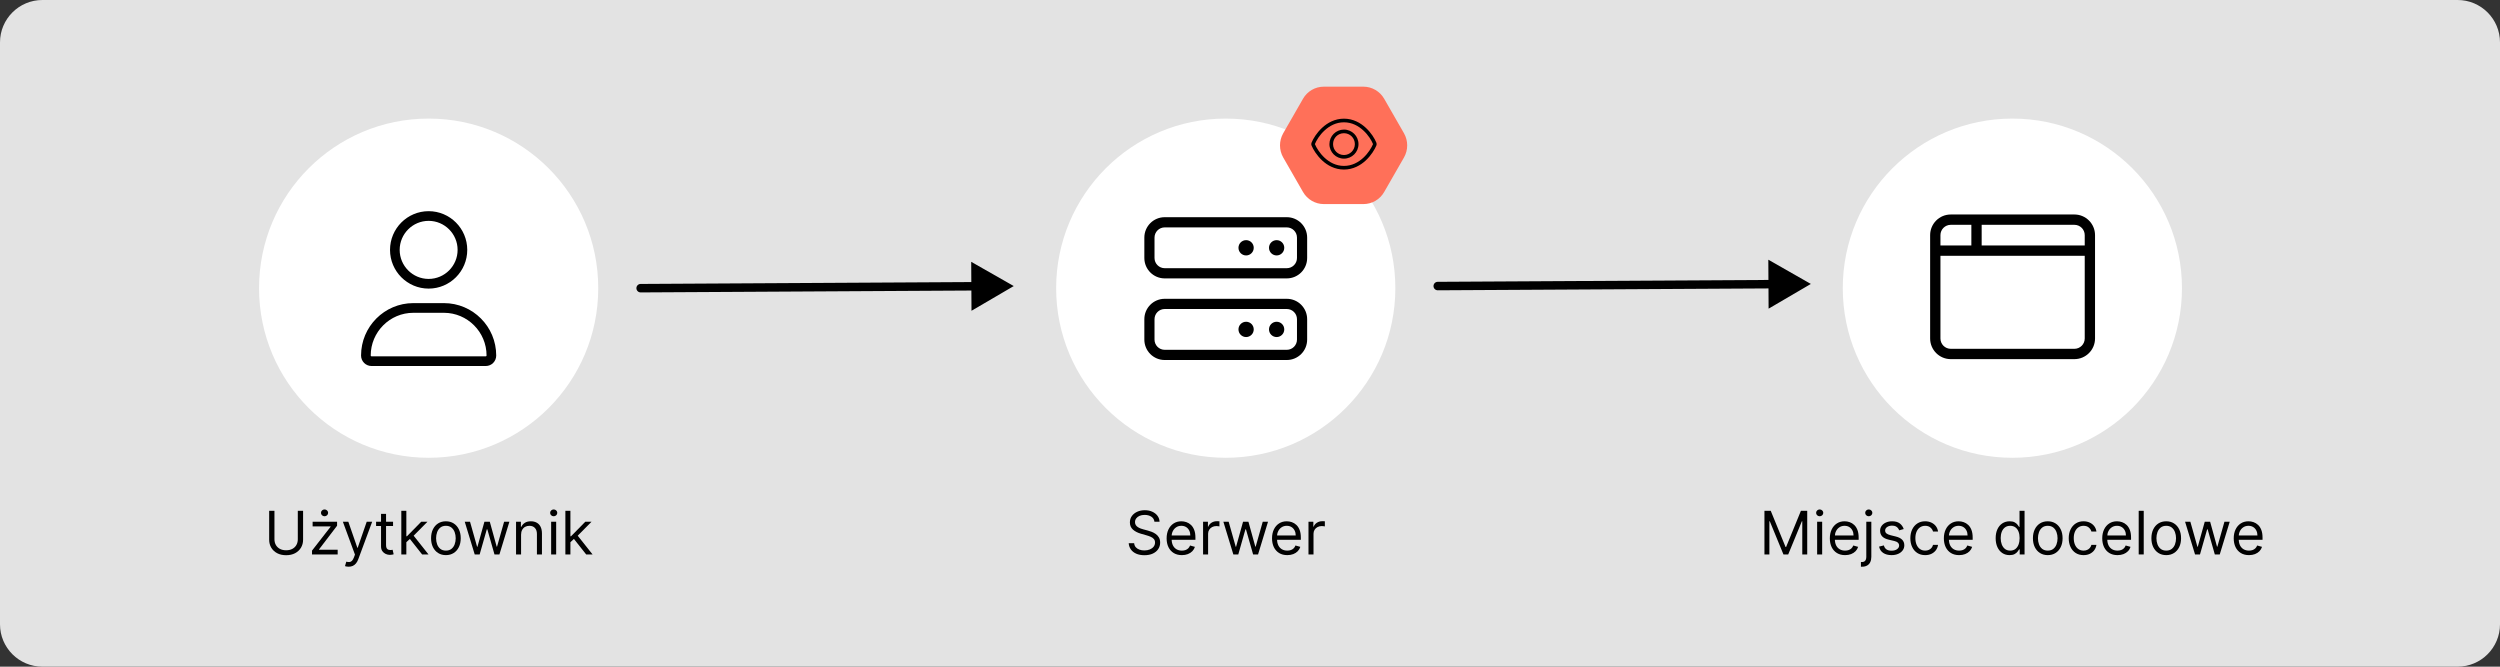 <svg width="750" height="200" viewBox="0 0 750 200" fill="none" xmlns="http://www.w3.org/2000/svg">
<rect x="0" y="0" width="750" height="200" fill="#333333" stroke="none"/>
<g clip-path="url(#clip0_317_2739)">
<path d="M0 12.72C0 5.695 5.695 0 12.72 0H737.28C744.305 0 750 5.695 750 12.72V187.28C750 194.305 744.305 200 737.28 200H12.72C5.695 200 0 194.305 0 187.28V12.72Z" fill="#E3E3E3"/>
<circle cx="603.711" cy="86.454" r="50.879" fill="white"/>
<path d="M579.041 70.546C579.041 67.122 581.809 64.347 585.225 64.347H622.327C625.738 64.347 628.511 67.122 628.511 70.546V101.541C628.511 104.96 625.738 107.74 622.327 107.74H585.225C581.809 107.74 579.041 104.96 579.041 101.541V70.546ZM594.5 73.645H625.419V70.546C625.419 68.834 624.037 67.446 622.327 67.446H594.5V73.645ZM591.408 67.446H585.225C583.517 67.446 582.133 68.834 582.133 70.546V73.645H591.408V67.446ZM582.133 76.745V101.541C582.133 103.255 583.517 104.641 585.225 104.641H622.327C624.037 104.641 625.419 103.255 625.419 101.541V76.745H582.133Z" fill="black"/>
<path d="M529.332 153.242H531.224L535.673 164.109H535.826L540.275 153.242H542.167V166.333H540.684V156.387H540.556L536.466 166.333H535.034L530.943 156.387H530.815V166.333H529.332V153.242Z" fill="black"/>
<path d="M545.141 166.333V156.515H546.65V166.333H545.141ZM545.908 154.878C545.614 154.878 545.361 154.778 545.148 154.578C544.939 154.378 544.834 154.137 544.834 153.856C544.834 153.574 544.939 153.334 545.148 153.133C545.361 152.933 545.614 152.833 545.908 152.833C546.202 152.833 546.454 152.933 546.662 153.133C546.876 153.334 546.982 153.574 546.982 153.856C546.982 154.137 546.876 154.378 546.662 154.578C546.454 154.778 546.202 154.878 545.908 154.878Z" fill="black"/>
<path d="M553.529 166.538C552.583 166.538 551.767 166.329 551.081 165.911C550.399 165.489 549.873 164.901 549.502 164.147C549.136 163.388 548.952 162.506 548.952 161.501C548.952 160.495 549.136 159.609 549.502 158.842C549.873 158.07 550.388 157.469 551.049 157.039C551.714 156.604 552.489 156.387 553.376 156.387C553.887 156.387 554.392 156.472 554.891 156.643C555.389 156.813 555.843 157.09 556.252 157.474C556.661 157.853 556.987 158.356 557.23 158.982C557.473 159.609 557.594 160.38 557.594 161.296V161.935H550.026V160.631H556.06C556.06 160.077 555.95 159.583 555.728 159.148C555.511 158.714 555.2 158.371 554.795 158.119C554.394 157.868 553.921 157.742 553.376 157.742C552.775 157.742 552.255 157.891 551.816 158.19C551.381 158.484 551.047 158.867 550.812 159.34C550.578 159.813 550.461 160.32 550.461 160.861V161.731C550.461 162.472 550.589 163.101 550.844 163.616C551.104 164.128 551.464 164.518 551.925 164.786C552.385 165.05 552.92 165.182 553.529 165.182C553.925 165.182 554.283 165.127 554.603 165.016C554.927 164.901 555.206 164.731 555.44 164.505C555.675 164.275 555.856 163.989 555.984 163.648L557.441 164.057C557.288 164.552 557.03 164.986 556.668 165.361C556.305 165.732 555.858 166.022 555.325 166.231C554.793 166.435 554.194 166.538 553.529 166.538Z" fill="black"/>
<path d="M559.889 156.515H561.398V167.049C561.398 167.654 561.293 168.178 561.085 168.621C560.88 169.065 560.569 169.408 560.151 169.65C559.738 169.893 559.216 170.015 558.585 170.015C558.534 170.015 558.483 170.015 558.432 170.015C558.381 170.015 558.33 170.015 558.278 170.015V168.609C558.33 168.609 558.376 168.609 558.419 168.609C558.462 168.609 558.509 168.609 558.56 168.609C559.02 168.609 559.357 168.472 559.57 168.199C559.783 167.931 559.889 167.547 559.889 167.049V156.515ZM560.631 154.878C560.337 154.878 560.083 154.778 559.87 154.578C559.661 154.378 559.557 154.137 559.557 153.856C559.557 153.574 559.661 153.334 559.87 153.133C560.083 152.933 560.337 152.833 560.631 152.833C560.925 152.833 561.176 152.933 561.385 153.133C561.598 153.334 561.705 153.574 561.705 153.856C561.705 154.137 561.598 154.378 561.385 154.578C561.176 154.778 560.925 154.878 560.631 154.878Z" fill="black"/>
<path d="M571.115 158.714L569.76 159.097C569.675 158.871 569.549 158.652 569.383 158.439C569.221 158.222 568.999 158.043 568.718 157.902C568.437 157.761 568.077 157.691 567.638 157.691C567.037 157.691 566.536 157.829 566.136 158.106C565.74 158.379 565.541 158.726 565.541 159.148C565.541 159.523 565.678 159.82 565.95 160.037C566.223 160.254 566.649 160.435 567.229 160.58L568.686 160.938C569.564 161.151 570.218 161.477 570.649 161.916C571.079 162.351 571.294 162.911 571.294 163.597C571.294 164.16 571.132 164.663 570.808 165.106C570.489 165.549 570.041 165.898 569.466 166.154C568.891 166.41 568.222 166.538 567.459 166.538C566.458 166.538 565.629 166.32 564.972 165.886C564.316 165.451 563.901 164.816 563.726 163.981L565.158 163.623C565.294 164.151 565.552 164.547 565.931 164.812C566.315 165.076 566.816 165.208 567.433 165.208C568.137 165.208 568.695 165.059 569.108 164.761C569.526 164.458 569.735 164.096 569.735 163.674C569.735 163.333 569.615 163.047 569.377 162.817C569.138 162.583 568.771 162.408 568.277 162.293L566.641 161.91C565.742 161.697 565.081 161.366 564.659 160.919C564.242 160.467 564.033 159.903 564.033 159.225C564.033 158.671 564.188 158.181 564.499 157.755C564.815 157.329 565.243 156.994 565.784 156.751C566.33 156.508 566.948 156.387 567.638 156.387C568.61 156.387 569.372 156.6 569.926 157.026C570.485 157.452 570.881 158.015 571.115 158.714Z" fill="black"/>
<path d="M577.554 166.538C576.633 166.538 575.841 166.32 575.176 165.886C574.511 165.451 574 164.852 573.642 164.089C573.284 163.327 573.105 162.455 573.105 161.475C573.105 160.478 573.288 159.598 573.654 158.835C574.025 158.068 574.541 157.469 575.201 157.039C575.866 156.604 576.642 156.387 577.528 156.387C578.218 156.387 578.841 156.515 579.395 156.771C579.949 157.026 580.402 157.384 580.756 157.844C581.11 158.305 581.329 158.842 581.414 159.455H579.906C579.791 159.008 579.535 158.611 579.139 158.266C578.747 157.917 578.218 157.742 577.554 157.742C576.966 157.742 576.45 157.896 576.007 158.202C575.568 158.505 575.225 158.933 574.978 159.487C574.735 160.037 574.613 160.682 574.613 161.424C574.613 162.182 574.733 162.843 574.971 163.405C575.214 163.968 575.555 164.405 575.994 164.716C576.437 165.027 576.957 165.182 577.554 165.182C577.946 165.182 578.301 165.114 578.621 164.978C578.941 164.842 579.211 164.646 579.433 164.39C579.654 164.134 579.812 163.827 579.906 163.469H581.414C581.329 164.049 581.118 164.571 580.782 165.035C580.449 165.496 580.008 165.862 579.458 166.135C578.913 166.403 578.278 166.538 577.554 166.538Z" fill="black"/>
<path d="M587.736 166.538C586.79 166.538 585.974 166.329 585.288 165.911C584.606 165.489 584.08 164.901 583.709 164.147C583.343 163.388 583.159 162.506 583.159 161.501C583.159 160.495 583.343 159.609 583.709 158.842C584.08 158.07 584.596 157.469 585.256 157.039C585.921 156.604 586.696 156.387 587.583 156.387C588.094 156.387 588.599 156.472 589.098 156.643C589.596 156.813 590.05 157.09 590.459 157.474C590.868 157.853 591.194 158.356 591.437 158.982C591.68 159.609 591.801 160.38 591.801 161.296V161.935H584.233V160.631H590.267C590.267 160.077 590.157 159.583 589.935 159.148C589.718 158.714 589.407 158.371 589.002 158.119C588.601 157.868 588.128 157.742 587.583 157.742C586.982 157.742 586.462 157.891 586.023 158.19C585.588 158.484 585.254 158.867 585.02 159.34C584.785 159.813 584.668 160.32 584.668 160.861V161.731C584.668 162.472 584.796 163.101 585.051 163.616C585.311 164.128 585.672 164.518 586.132 164.786C586.592 165.05 587.127 165.182 587.736 165.182C588.132 165.182 588.49 165.127 588.81 165.016C589.134 164.901 589.413 164.731 589.647 164.505C589.882 164.275 590.063 163.989 590.191 163.648L591.648 164.057C591.495 164.552 591.237 164.986 590.875 165.361C590.512 165.732 590.065 166.022 589.532 166.231C589 166.435 588.401 166.538 587.736 166.538Z" fill="black"/>
<path d="M602.866 166.538C602.048 166.538 601.326 166.331 600.699 165.918C600.073 165.5 599.583 164.912 599.229 164.153C598.875 163.391 598.699 162.489 598.699 161.449C598.699 160.418 598.875 159.523 599.229 158.765C599.583 158.006 600.075 157.42 600.706 157.007C601.336 156.594 602.065 156.387 602.892 156.387C603.531 156.387 604.036 156.494 604.407 156.707C604.782 156.915 605.067 157.154 605.263 157.422C605.463 157.687 605.619 157.904 605.73 158.074H605.858V153.242H607.366V166.333H605.909V164.824H605.73C605.619 165.003 605.461 165.229 605.257 165.502C605.052 165.771 604.76 166.011 604.381 166.224C604.002 166.433 603.497 166.538 602.866 166.538ZM603.071 165.182C603.676 165.182 604.187 165.025 604.605 164.709C605.022 164.39 605.34 163.949 605.557 163.386C605.775 162.82 605.883 162.165 605.883 161.424C605.883 160.691 605.777 160.05 605.564 159.5C605.351 158.946 605.035 158.516 604.618 158.209C604.2 157.898 603.684 157.742 603.071 157.742C602.431 157.742 601.899 157.906 601.473 158.234C601.051 158.558 600.733 158.999 600.52 159.557C600.311 160.111 600.207 160.734 600.207 161.424C600.207 162.123 600.314 162.758 600.527 163.329C600.744 163.896 601.064 164.347 601.485 164.684C601.912 165.016 602.44 165.182 603.071 165.182Z" fill="black"/>
<path d="M614.327 166.538C613.441 166.538 612.663 166.327 611.994 165.905C611.329 165.483 610.809 164.893 610.434 164.134C610.064 163.376 609.878 162.489 609.878 161.475C609.878 160.452 610.064 159.56 610.434 158.797C610.809 158.034 611.329 157.442 611.994 157.02C612.663 156.598 613.441 156.387 614.327 156.387C615.213 156.387 615.989 156.598 616.654 157.02C617.323 157.442 617.843 158.034 618.213 158.797C618.588 159.56 618.776 160.452 618.776 161.475C618.776 162.489 618.588 163.376 618.213 164.134C617.843 164.893 617.323 165.483 616.654 165.905C615.989 166.327 615.213 166.538 614.327 166.538ZM614.327 165.182C615 165.182 615.554 165.01 615.989 164.665C616.424 164.32 616.745 163.866 616.954 163.303C617.163 162.741 617.267 162.131 617.267 161.475C617.267 160.819 617.163 160.207 616.954 159.641C616.745 159.074 616.424 158.616 615.989 158.266C615.554 157.917 615 157.742 614.327 157.742C613.654 157.742 613.1 157.917 612.665 158.266C612.23 158.616 611.909 159.074 611.7 159.641C611.491 160.207 611.387 160.819 611.387 161.475C611.387 162.131 611.491 162.741 611.7 163.303C611.909 163.866 612.23 164.32 612.665 164.665C613.1 165.01 613.654 165.182 614.327 165.182Z" fill="black"/>
<path d="M625.067 166.538C624.147 166.538 623.354 166.32 622.689 165.886C622.025 165.451 621.513 164.852 621.155 164.089C620.797 163.327 620.618 162.455 620.618 161.475C620.618 160.478 620.802 159.598 621.168 158.835C621.539 158.068 622.055 157.469 622.715 157.039C623.38 156.604 624.155 156.387 625.042 156.387C625.732 156.387 626.354 156.515 626.908 156.771C627.462 157.026 627.916 157.384 628.27 157.844C628.623 158.305 628.843 158.842 628.928 159.455H627.42C627.305 159.008 627.049 158.611 626.653 158.266C626.26 157.917 625.732 157.742 625.067 157.742C624.479 157.742 623.964 157.896 623.52 158.202C623.081 158.505 622.738 158.933 622.491 159.487C622.248 160.037 622.127 160.682 622.127 161.424C622.127 162.182 622.246 162.843 622.485 163.405C622.728 163.968 623.069 164.405 623.508 164.716C623.951 165.027 624.471 165.182 625.067 165.182C625.459 165.182 625.815 165.114 626.135 164.978C626.454 164.842 626.725 164.646 626.947 164.39C627.168 164.134 627.326 163.827 627.42 163.469H628.928C628.843 164.049 628.632 164.571 628.295 165.035C627.963 165.496 627.522 165.862 626.972 166.135C626.427 166.403 625.792 166.538 625.067 166.538Z" fill="black"/>
<path d="M635.25 166.538C634.304 166.538 633.488 166.329 632.802 165.911C632.12 165.489 631.594 164.901 631.223 164.147C630.856 163.388 630.673 162.506 630.673 161.501C630.673 160.495 630.856 159.609 631.223 158.842C631.594 158.07 632.109 157.469 632.77 157.039C633.434 156.604 634.21 156.387 635.096 156.387C635.608 156.387 636.113 156.472 636.611 156.643C637.11 156.813 637.564 157.09 637.973 157.474C638.382 157.853 638.708 158.356 638.951 158.982C639.194 159.609 639.315 160.38 639.315 161.296V161.935H631.747V160.631H637.781C637.781 160.077 637.67 159.583 637.449 159.148C637.231 158.714 636.92 158.371 636.515 158.119C636.115 157.868 635.642 157.742 635.096 157.742C634.496 157.742 633.976 157.891 633.537 158.19C633.102 158.484 632.768 158.867 632.533 159.34C632.299 159.813 632.182 160.32 632.182 160.861V161.731C632.182 162.472 632.309 163.101 632.565 163.616C632.825 164.128 633.185 164.518 633.645 164.786C634.106 165.05 634.64 165.182 635.25 165.182C635.646 165.182 636.004 165.127 636.324 165.016C636.648 164.901 636.927 164.731 637.161 164.505C637.395 164.275 637.577 163.989 637.704 163.648L639.162 164.057C639.008 164.552 638.751 164.986 638.388 165.361C638.026 165.732 637.579 166.022 637.046 166.231C636.513 166.435 635.915 166.538 635.25 166.538Z" fill="black"/>
<path d="M643.118 153.242V166.333H641.61V153.242H643.118Z" fill="black"/>
<path d="M649.87 166.538C648.984 166.538 648.206 166.327 647.537 165.905C646.872 165.483 646.352 164.893 645.977 164.134C645.607 163.376 645.421 162.489 645.421 161.475C645.421 160.452 645.607 159.56 645.977 158.797C646.352 158.034 646.872 157.442 647.537 157.02C648.206 156.598 648.984 156.387 649.87 156.387C650.756 156.387 651.532 156.598 652.197 157.02C652.866 157.442 653.386 158.034 653.756 158.797C654.131 159.56 654.319 160.452 654.319 161.475C654.319 162.489 654.131 163.376 653.756 164.134C653.386 164.893 652.866 165.483 652.197 165.905C651.532 166.327 650.756 166.538 649.87 166.538ZM649.87 165.182C650.543 165.182 651.097 165.01 651.532 164.665C651.967 164.32 652.288 163.866 652.497 163.303C652.706 162.741 652.81 162.131 652.81 161.475C652.81 160.819 652.706 160.207 652.497 159.641C652.288 159.074 651.967 158.616 651.532 158.266C651.097 157.917 650.543 157.742 649.87 157.742C649.197 157.742 648.643 157.917 648.208 158.266C647.773 158.616 647.452 159.074 647.243 159.641C647.034 160.207 646.93 160.819 646.93 161.475C646.93 162.131 647.034 162.741 647.243 163.303C647.452 163.866 647.773 164.32 648.208 164.665C648.643 165.01 649.197 165.182 649.87 165.182Z" fill="black"/>
<path d="M658.512 166.333L655.521 156.515H657.106L659.228 164.032H659.33L661.427 156.515H663.038L665.109 164.006H665.211L667.333 156.515H668.918L665.927 166.333H664.444L662.296 158.79H662.143L659.995 166.333H658.512Z" fill="black"/>
<path d="M674.695 166.538C673.749 166.538 672.933 166.329 672.247 165.911C671.565 165.489 671.039 164.901 670.668 164.147C670.302 163.388 670.118 162.506 670.118 161.501C670.118 160.495 670.302 159.609 670.668 158.842C671.039 158.07 671.555 157.469 672.215 157.039C672.88 156.604 673.655 156.387 674.542 156.387C675.053 156.387 675.558 156.472 676.057 156.643C676.555 156.813 677.009 157.09 677.418 157.474C677.827 157.853 678.153 158.356 678.396 158.982C678.639 159.609 678.76 160.38 678.76 161.296V161.935H671.192V160.631H677.226C677.226 160.077 677.116 159.583 676.894 159.148C676.677 158.714 676.366 158.371 675.961 158.119C675.56 157.868 675.087 157.742 674.542 157.742C673.941 157.742 673.421 157.891 672.982 158.19C672.547 158.484 672.213 158.867 671.979 159.34C671.744 159.813 671.627 160.32 671.627 160.861V161.731C671.627 162.472 671.755 163.101 672.01 163.616C672.27 164.128 672.631 164.518 673.091 164.786C673.551 165.05 674.086 165.182 674.695 165.182C675.091 165.182 675.449 165.127 675.769 165.016C676.093 164.901 676.372 164.731 676.606 164.505C676.841 164.275 677.022 163.989 677.15 163.648L678.607 164.057C678.454 164.552 678.196 164.986 677.834 165.361C677.471 165.732 677.024 166.022 676.491 166.231C675.959 166.435 675.36 166.538 674.695 166.538Z" fill="black"/>
<path fill-rule="evenodd" clip-rule="evenodd" d="M530.496 77.91L543.257 85.182L530.579 92.598L530.545 86.526L431.331 87.09C430.628 87.094 430.055 86.528 430.051 85.825C430.047 85.123 430.614 84.55 431.316 84.546L530.53 83.982L530.496 77.91Z" fill="black"/>
<circle cx="367.725" cy="86.454" r="50.879" fill="white"/>
<path d="M386.041 65.158H349.408C346.036 65.158 343.303 67.898 343.303 71.278V77.399C343.303 80.78 346.036 83.52 349.408 83.52H386.041C389.413 83.52 392.146 80.78 392.146 77.399V71.278C392.146 67.898 389.409 65.158 386.041 65.158ZM389.094 77.399C389.094 79.086 387.724 80.459 386.041 80.459H349.408C347.725 80.459 346.355 79.082 346.355 77.399V71.278C346.355 69.592 347.725 68.218 349.408 68.218H386.041C387.724 68.218 389.094 69.592 389.094 71.278V77.399ZM382.988 72.044C381.724 72.044 380.699 73.071 380.699 74.339C380.699 75.606 381.724 76.634 382.988 76.634C384.253 76.634 385.278 75.606 385.278 74.339C385.278 73.067 384.257 72.044 382.988 72.044ZM373.83 72.044C372.566 72.044 371.541 73.071 371.541 74.339C371.541 75.606 372.566 76.634 373.83 76.634C375.095 76.634 376.12 75.606 376.12 74.339C376.12 73.067 375.099 72.044 373.83 72.044ZM386.041 89.64H349.408C346.036 89.64 343.303 92.38 343.303 95.761V101.881C343.303 105.262 346.036 108.002 349.408 108.002H386.041C389.413 108.002 392.146 105.262 392.146 101.881V95.761C392.146 92.385 389.409 89.64 386.041 89.64ZM389.094 101.881C389.094 103.568 387.724 104.942 386.041 104.942H349.408C347.725 104.942 346.355 103.568 346.355 101.881V95.761C346.355 94.074 347.725 92.701 349.408 92.701H386.041C387.724 92.701 389.094 94.074 389.094 95.761V101.881ZM382.988 96.526C381.724 96.526 380.699 97.553 380.699 98.821C380.699 100.088 381.724 101.116 382.988 101.116C384.253 101.116 385.278 100.088 385.278 98.821C385.278 97.549 384.257 96.526 382.988 96.526ZM373.83 96.526C372.566 96.526 371.541 97.553 371.541 98.821C371.541 100.088 372.566 101.116 373.83 101.116C375.095 101.116 376.12 100.088 376.12 98.821C376.12 97.549 375.099 96.526 373.83 96.526Z" fill="black"/>
<path d="M346.331 156.515C346.254 155.867 345.943 155.364 345.398 155.006C344.852 154.648 344.183 154.469 343.391 154.469C342.811 154.469 342.304 154.563 341.869 154.751C341.439 154.938 341.102 155.196 340.859 155.524C340.621 155.852 340.501 156.225 340.501 156.643C340.501 156.992 340.585 157.293 340.751 157.544C340.921 157.791 341.138 157.998 341.403 158.164C341.667 158.326 341.944 158.46 342.234 158.567C342.523 158.669 342.79 158.752 343.033 158.816L344.362 159.174C344.703 159.264 345.082 159.387 345.5 159.545C345.922 159.702 346.325 159.918 346.708 160.19C347.096 160.459 347.415 160.804 347.667 161.226C347.918 161.648 348.044 162.166 348.044 162.779C348.044 163.487 347.859 164.126 347.488 164.697C347.121 165.268 346.585 165.722 345.877 166.058C345.174 166.395 344.32 166.563 343.314 166.563C342.376 166.563 341.565 166.412 340.879 166.109C340.197 165.807 339.66 165.385 339.268 164.844C338.88 164.303 338.661 163.674 338.609 162.958H340.246C340.288 163.452 340.455 163.862 340.744 164.185C341.038 164.505 341.409 164.744 341.857 164.901C342.308 165.055 342.794 165.131 343.314 165.131C343.919 165.131 344.462 165.033 344.944 164.837C345.425 164.637 345.807 164.36 346.088 164.006C346.369 163.648 346.51 163.231 346.51 162.754C346.51 162.319 346.388 161.965 346.146 161.692C345.903 161.42 345.583 161.198 345.187 161.028C344.79 160.857 344.362 160.708 343.902 160.58L342.291 160.12C341.268 159.826 340.459 159.406 339.862 158.861C339.266 158.315 338.967 157.602 338.967 156.719C338.967 155.987 339.165 155.347 339.562 154.802C339.962 154.252 340.499 153.826 341.173 153.523C341.85 153.217 342.607 153.063 343.442 153.063C344.286 153.063 345.036 153.215 345.692 153.517C346.348 153.815 346.868 154.224 347.251 154.744C347.639 155.264 347.844 155.854 347.865 156.515H346.331Z" fill="black"/>
<path d="M354.562 166.538C353.616 166.538 352.8 166.329 352.114 165.911C351.432 165.489 350.906 164.901 350.535 164.147C350.169 163.389 349.986 162.506 349.986 161.501C349.986 160.495 350.169 159.609 350.535 158.842C350.906 158.07 351.422 157.469 352.082 157.039C352.747 156.604 353.523 156.387 354.409 156.387C354.92 156.387 355.425 156.472 355.924 156.643C356.422 156.813 356.876 157.09 357.285 157.474C357.694 157.853 358.02 158.356 358.263 158.982C358.506 159.609 358.628 160.38 358.628 161.296V161.935H351.059V160.631H357.094C357.094 160.077 356.983 159.583 356.761 159.148C356.544 158.714 356.233 158.371 355.828 158.119C355.427 157.868 354.954 157.742 354.409 157.742C353.808 157.742 353.288 157.891 352.849 158.19C352.415 158.484 352.08 158.867 351.846 159.34C351.611 159.813 351.494 160.32 351.494 160.862V161.731C351.494 162.472 351.622 163.101 351.878 163.616C352.138 164.128 352.498 164.518 352.958 164.786C353.418 165.05 353.953 165.183 354.562 165.183C354.959 165.183 355.317 165.127 355.636 165.016C355.96 164.901 356.239 164.731 356.474 164.505C356.708 164.275 356.889 163.989 357.017 163.648L358.474 164.058C358.321 164.552 358.063 164.987 357.701 165.362C357.339 165.732 356.891 166.022 356.358 166.231C355.826 166.435 355.227 166.538 354.562 166.538Z" fill="black"/>
<path d="M360.922 166.333V156.515H362.38V157.998H362.482C362.661 157.512 362.985 157.118 363.454 156.815C363.922 156.513 364.451 156.362 365.039 156.362C365.15 156.362 365.288 156.364 365.454 156.368C365.621 156.372 365.746 156.379 365.831 156.387V157.921C365.78 157.908 365.663 157.889 365.48 157.864C365.301 157.834 365.111 157.819 364.911 157.819C364.434 157.819 364.008 157.919 363.633 158.119C363.262 158.315 362.968 158.588 362.751 158.938C362.537 159.283 362.431 159.677 362.431 160.12V166.333H360.922Z" fill="black"/>
<path d="M370.002 166.333L367.011 156.515H368.596L370.718 164.032H370.82L372.917 156.515H374.528L376.599 164.006H376.701L378.823 156.515H380.409L377.417 166.333H375.934L373.786 158.791H373.633L371.485 166.333H370.002Z" fill="black"/>
<path d="M386.185 166.538C385.239 166.538 384.423 166.329 383.737 165.911C383.055 165.489 382.529 164.901 382.158 164.147C381.792 163.389 381.609 162.506 381.609 161.501C381.609 160.495 381.792 159.609 382.158 158.842C382.529 158.07 383.045 157.469 383.705 157.039C384.37 156.604 385.146 156.387 386.032 156.387C386.543 156.387 387.048 156.472 387.547 156.643C388.045 156.813 388.499 157.09 388.908 157.474C389.317 157.853 389.643 158.356 389.886 158.982C390.129 159.609 390.251 160.38 390.251 161.296V161.935H382.683V160.631H388.717C388.717 160.077 388.606 159.583 388.384 159.148C388.167 158.714 387.856 158.371 387.451 158.119C387.05 157.868 386.577 157.742 386.032 157.742C385.431 157.742 384.911 157.891 384.472 158.19C384.038 158.484 383.703 158.867 383.469 159.34C383.234 159.813 383.117 160.32 383.117 160.862V161.731C383.117 162.472 383.245 163.101 383.501 163.616C383.761 164.128 384.121 164.518 384.581 164.786C385.041 165.05 385.576 165.183 386.185 165.183C386.582 165.183 386.94 165.127 387.259 165.016C387.583 164.901 387.862 164.731 388.097 164.505C388.331 164.275 388.512 163.989 388.64 163.648L390.097 164.058C389.944 164.552 389.686 164.987 389.324 165.362C388.962 165.732 388.514 166.022 387.982 166.231C387.449 166.435 386.85 166.538 386.185 166.538Z" fill="black"/>
<path d="M392.545 166.333V156.515H394.003V157.998H394.105C394.284 157.512 394.608 157.118 395.077 156.815C395.545 156.513 396.074 156.362 396.662 156.362C396.773 156.362 396.911 156.364 397.077 156.368C397.244 156.372 397.369 156.379 397.455 156.387V157.921C397.403 157.908 397.286 157.889 397.103 157.864C396.924 157.834 396.734 157.819 396.534 157.819C396.057 157.819 395.631 157.919 395.256 158.119C394.885 158.315 394.591 158.588 394.374 158.938C394.161 159.283 394.054 159.677 394.054 160.12V166.333H392.545Z" fill="black"/>
<path d="M409.016 26H397.143C394.561 26 392.183 27.379 390.9 29.638L384.963 39.981C383.679 42.226 383.679 44.998 384.963 47.243L390.9 57.586C392.183 59.83 394.575 61.224 397.143 61.224H409.016C411.598 61.224 413.976 59.845 415.26 57.586L421.196 47.243C422.48 44.998 422.48 42.226 421.196 39.981L415.26 29.638C413.976 27.394 411.584 26 409.016 26Z" fill="#FF7059"/>
<path d="M407.548 43.232C407.548 45.641 405.596 47.593 403.187 47.593C400.779 47.593 398.826 45.641 398.826 43.232C398.826 40.824 400.779 38.871 403.187 38.871C405.596 38.871 407.548 40.824 407.548 43.232ZM403.187 39.962C401.351 39.962 399.917 41.396 399.917 43.232C399.917 45.038 401.351 46.503 403.187 46.503C404.993 46.503 406.458 45.038 406.458 43.232C406.458 41.396 404.993 39.962 403.187 39.962ZM409.749 38.347C411.344 39.825 412.41 41.566 412.915 42.813C413.027 43.083 413.027 43.382 412.915 43.651C412.41 44.868 411.344 46.609 409.749 48.118C408.145 49.61 405.94 50.864 403.187 50.864C400.434 50.864 398.23 49.61 396.626 48.118C395.032 46.609 393.966 44.868 393.459 43.651C393.347 43.382 393.347 43.083 393.459 42.813C393.966 41.566 395.032 39.825 396.626 38.347C398.23 36.856 400.434 35.601 403.187 35.601C405.94 35.601 408.145 36.856 409.749 38.347ZM394.465 43.232C394.919 44.323 395.901 45.958 397.368 47.321C398.837 48.684 400.789 49.774 403.187 49.774C405.586 49.774 407.538 48.684 409.007 47.321C410.475 45.958 411.456 44.323 411.909 43.232C411.456 42.111 410.475 40.476 409.007 39.144C407.538 37.781 405.586 36.691 403.187 36.691C400.789 36.691 398.837 37.781 397.368 39.144C395.901 40.476 394.919 42.111 394.465 43.232Z" fill="black"/>
<path fill-rule="evenodd" clip-rule="evenodd" d="M291.365 78.546L304.126 85.818L291.448 93.234L291.414 87.162L192.2 87.726C191.497 87.73 190.925 87.163 190.921 86.461C190.917 85.759 191.483 85.186 192.185 85.182L291.399 84.618L291.365 78.546Z" fill="black"/>
<circle cx="128.594" cy="86.454" r="50.879" fill="white"/>
<path d="M128.592 86.58C134.99 86.58 140.176 81.381 140.176 74.967C140.176 68.553 134.99 63.353 128.592 63.353C122.193 63.353 117.007 68.553 117.007 74.967C117.007 81.381 122.193 86.58 128.592 86.58ZM128.592 66.257C133.383 66.257 137.28 70.164 137.28 74.967C137.28 79.769 133.383 83.677 128.592 83.677C123.8 83.677 119.903 79.766 119.903 74.967C119.903 70.164 123.804 66.257 128.592 66.257ZM133.18 90.935H124.003C115.343 90.935 108.318 97.976 108.318 106.659C108.318 108.395 109.723 109.804 111.455 109.804H145.73C147.462 109.807 148.865 108.401 148.865 106.659C148.865 97.976 141.842 90.935 133.18 90.935ZM145.724 106.904H111.455C111.323 106.904 111.215 106.795 111.215 106.659C111.215 99.591 116.953 93.839 124.003 93.839H133.171C140.231 93.839 145.969 99.591 145.969 106.659C145.969 106.795 145.86 106.904 145.724 106.904Z" fill="black"/>
<path d="M89.341 153.242H90.926V161.91C90.926 162.805 90.715 163.604 90.293 164.307C89.876 165.006 89.285 165.557 88.523 165.962C87.76 166.363 86.865 166.563 85.838 166.563C84.811 166.563 83.916 166.363 83.153 165.962C82.391 165.557 81.798 165.006 81.376 164.307C80.959 163.604 80.75 162.805 80.75 161.91V153.242H82.335V161.782C82.335 162.421 82.476 162.99 82.757 163.489C83.038 163.983 83.439 164.373 83.959 164.658C84.483 164.94 85.109 165.08 85.838 165.08C86.567 165.08 87.193 164.94 87.717 164.658C88.242 164.373 88.642 163.983 88.919 163.489C89.2 162.99 89.341 162.421 89.341 161.782V153.242Z" fill="black"/>
<path d="M93.606 166.333V165.182L99.18 158.023V157.921H93.785V156.515H101.123V157.717L95.703 164.824V164.927H101.302V166.333H93.606ZM97.365 154.878C97.07 154.878 96.817 154.778 96.604 154.578C96.395 154.378 96.291 154.137 96.291 153.856C96.291 153.574 96.395 153.334 96.604 153.133C96.817 152.933 97.07 152.833 97.365 152.833C97.659 152.833 97.91 152.933 98.119 153.133C98.332 153.334 98.438 153.574 98.438 153.856C98.438 154.137 98.332 154.378 98.119 154.578C97.91 154.778 97.659 154.878 97.365 154.878Z" fill="black"/>
<path d="M104.597 170.015C104.341 170.015 104.113 169.994 103.913 169.951C103.713 169.913 103.574 169.874 103.498 169.836L103.881 168.506C104.248 168.6 104.572 168.634 104.853 168.609C105.134 168.583 105.383 168.457 105.601 168.231C105.822 168.01 106.025 167.65 106.208 167.151L106.489 166.384L102.858 156.515H104.495L107.205 164.339H107.307L110.018 156.515H111.654L107.486 167.765C107.299 168.272 107.067 168.692 106.79 169.024C106.513 169.361 106.191 169.61 105.824 169.772C105.462 169.934 105.053 170.015 104.597 170.015Z" fill="black"/>
<path d="M117.915 156.515V157.793H112.827V156.515H117.915ZM114.31 154.163H115.818V163.521C115.818 163.947 115.88 164.266 116.004 164.479C116.132 164.688 116.294 164.829 116.49 164.901C116.69 164.969 116.901 165.003 117.122 165.003C117.289 165.003 117.425 164.995 117.531 164.978C117.638 164.957 117.723 164.94 117.787 164.927L118.094 166.282C117.992 166.32 117.849 166.359 117.666 166.397C117.482 166.44 117.25 166.461 116.969 166.461C116.543 166.461 116.125 166.369 115.716 166.186C115.311 166.003 114.975 165.724 114.706 165.349C114.442 164.974 114.31 164.501 114.31 163.93V154.163Z" fill="black"/>
<path d="M121.801 162.753L121.776 160.887H122.083L126.378 156.515H128.244L123.668 161.143H123.54L121.801 162.753ZM120.395 166.333V153.242H121.904V166.333H120.395ZM126.634 166.333L122.798 161.475L123.872 160.427L128.551 166.333H126.634Z" fill="black"/>
<path d="M133.77 166.538C132.884 166.538 132.106 166.327 131.437 165.905C130.773 165.483 130.253 164.893 129.878 164.134C129.507 163.376 129.322 162.489 129.322 161.475C129.322 160.452 129.507 159.56 129.878 158.797C130.253 158.034 130.773 157.442 131.437 157.02C132.106 156.598 132.884 156.387 133.77 156.387C134.657 156.387 135.432 156.598 136.097 157.02C136.766 157.442 137.286 158.034 137.657 158.797C138.032 159.56 138.219 160.452 138.219 161.475C138.219 162.489 138.032 163.376 137.657 164.134C137.286 164.893 136.766 165.483 136.097 165.905C135.432 166.327 134.657 166.538 133.77 166.538ZM133.77 165.182C134.444 165.182 134.998 165.01 135.432 164.665C135.867 164.32 136.189 163.866 136.398 163.303C136.606 162.741 136.711 162.131 136.711 161.475C136.711 160.819 136.606 160.207 136.398 159.641C136.189 159.074 135.867 158.616 135.432 158.266C134.998 157.917 134.444 157.742 133.77 157.742C133.097 157.742 132.543 157.917 132.108 158.266C131.674 158.616 131.352 159.074 131.143 159.641C130.934 160.207 130.83 160.819 130.83 161.475C130.83 162.131 130.934 162.741 131.143 163.303C131.352 163.866 131.674 164.32 132.108 164.665C132.543 165.01 133.097 165.182 133.77 165.182Z" fill="black"/>
<path d="M142.412 166.333L139.421 156.515H141.006L143.128 164.032H143.231L145.327 156.515H146.938L149.009 164.006H149.111L151.233 156.515H152.819L149.827 166.333H148.344L146.197 158.79H146.043L143.895 166.333H142.412Z" fill="black"/>
<path d="M156.322 160.427V166.333H154.813V156.515H156.27V158.049H156.398C156.628 157.55 156.978 157.15 157.447 156.847C157.915 156.54 158.52 156.387 159.262 156.387C159.927 156.387 160.508 156.523 161.007 156.796C161.506 157.065 161.893 157.474 162.17 158.023C162.447 158.569 162.586 159.259 162.586 160.094V166.333H161.077V160.197C161.077 159.425 160.877 158.824 160.476 158.394C160.076 157.959 159.526 157.742 158.827 157.742C158.346 157.742 157.915 157.847 157.536 158.055C157.161 158.264 156.865 158.569 156.648 158.969C156.43 159.37 156.322 159.856 156.322 160.427Z" fill="black"/>
<path d="M165.342 166.333V156.515H166.851V166.333H165.342ZM166.109 154.878C165.815 154.878 165.562 154.778 165.349 154.578C165.14 154.378 165.036 154.137 165.036 153.856C165.036 153.574 165.14 153.334 165.349 153.133C165.562 152.933 165.815 152.833 166.109 152.833C166.403 152.833 166.655 152.933 166.864 153.133C167.077 153.334 167.183 153.574 167.183 153.856C167.183 154.137 167.077 154.378 166.864 154.578C166.655 154.778 166.403 154.878 166.109 154.878Z" fill="black"/>
<path d="M171.02 162.753L170.994 160.887H171.301L175.597 156.515H177.463L172.887 161.143H172.759L171.02 162.753ZM169.614 166.333V153.242H171.122V166.333H169.614ZM175.852 166.333L172.017 161.475L173.091 160.427L177.77 166.333H175.852Z" fill="black"/>
</g>
<defs>
<clipPath id="clip0_317_2739">
<rect width="750" height="200" fill="white"/>
</clipPath>
</defs>
</svg>
